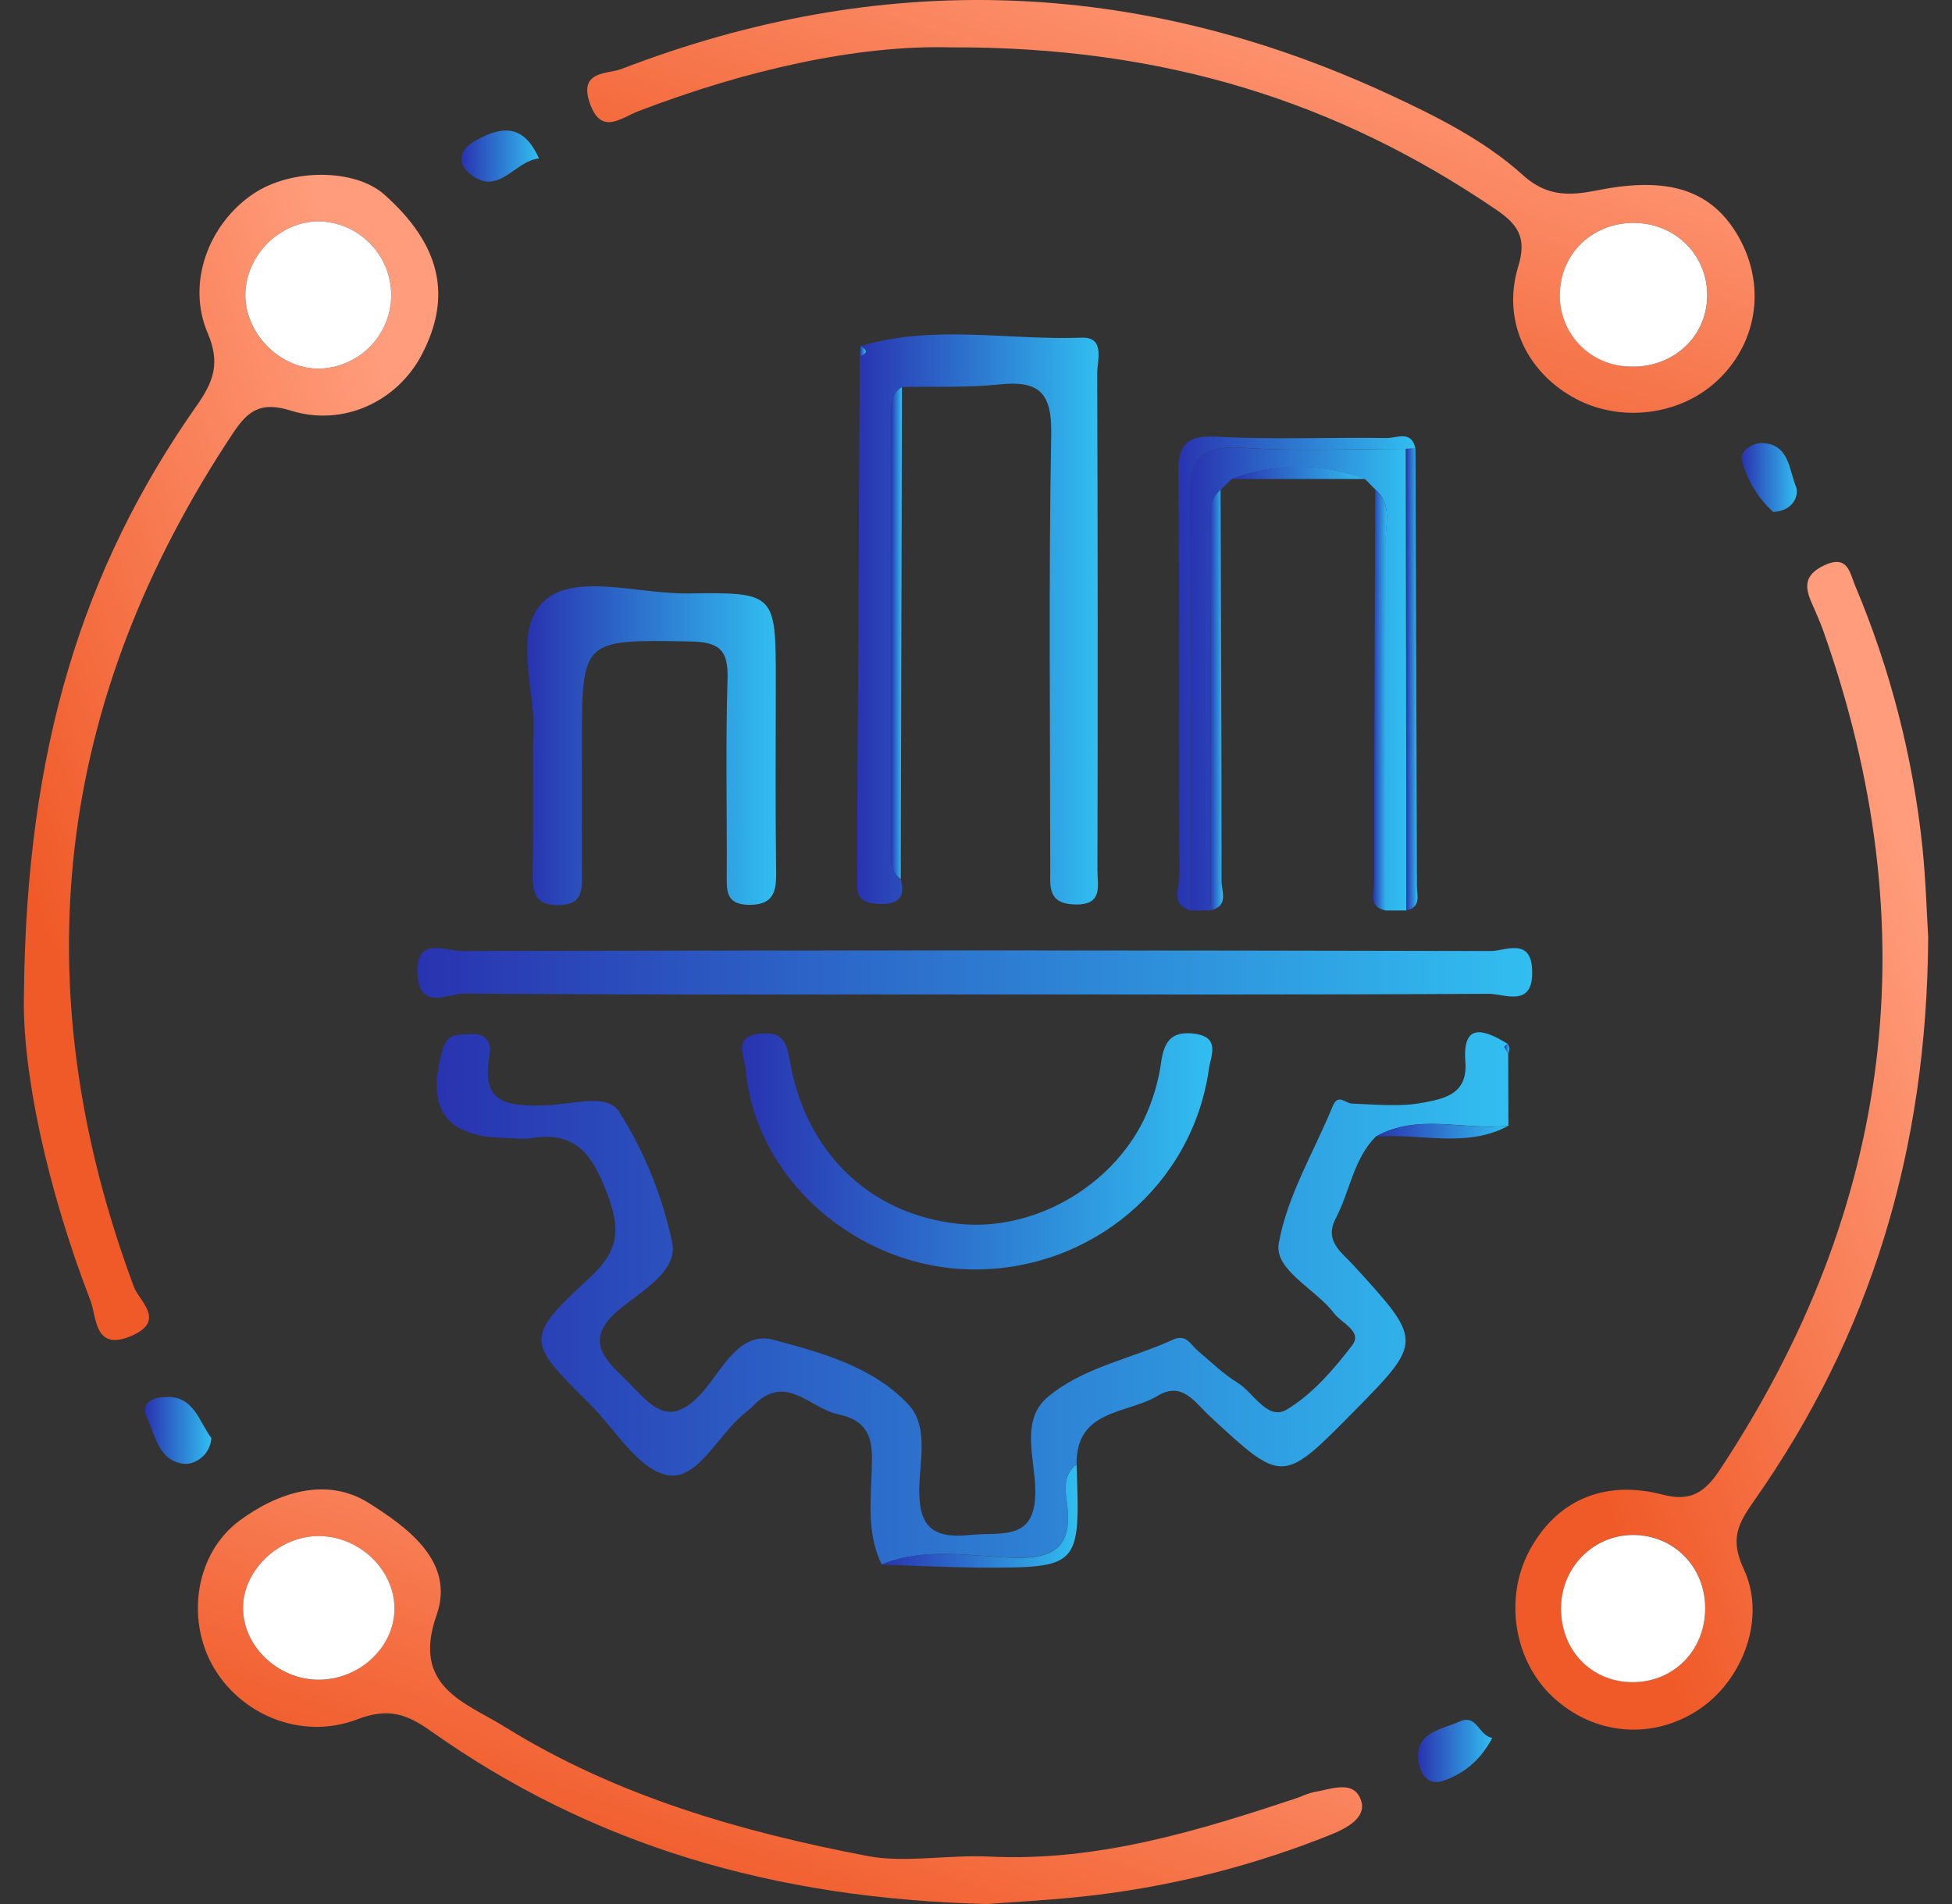 <svg width="41" height="40" viewBox="0 0 41 40" fill="none" xmlns="http://www.w3.org/2000/svg">
<rect x="0" y="0" width="41" height="40" fill="#333333" stroke="none"/>
<g clip-path="url(#clip0_598_3253)">
<path d="M31.679 22.131L31.683 23.649C30.756 23.754 29.789 23.375 28.896 23.878C28.424 24.356 28.354 25.029 28.058 25.592C27.804 26.074 28.18 26.308 28.436 26.589C29.888 28.179 29.888 28.179 28.424 29.666C26.937 31.173 26.939 31.171 25.401 29.743C25.1 29.463 24.829 29.012 24.319 29.322C23.678 29.71 22.599 29.599 22.613 30.761C22.341 30.966 22.367 31.271 22.406 31.538C22.546 32.477 22.17 32.762 21.23 32.722C20.334 32.685 19.403 32.506 18.52 32.867C18.16 32.135 18.323 31.34 18.314 30.577C18.306 30.012 18.043 29.804 17.593 29.71C17.017 29.585 16.504 28.842 15.84 29.514C15.79 29.566 15.737 29.614 15.68 29.658C15.096 30.101 14.671 31.104 14.024 30.991C13.409 30.88 12.925 30.029 12.389 29.496C11.05 28.168 11.01 28.117 12.407 26.822C13.073 26.205 13.006 25.725 12.715 24.978C12.409 24.195 12.035 23.767 11.162 23.91C10.987 23.939 10.802 23.91 10.621 23.905C9.353 23.889 8.938 23.284 9.298 22.05C9.401 21.694 9.623 21.745 9.867 21.726C10.216 21.699 10.331 21.902 10.28 22.186C10.09 23.221 10.708 23.24 11.471 23.221C11.993 23.207 12.755 22.956 13.004 23.355C13.54 24.203 13.919 25.139 14.121 26.12C14.235 26.698 13.484 27.12 13.033 27.488C12.248 28.129 12.67 28.526 13.167 29.011C13.664 29.496 14.033 30.074 14.771 29.228C15.161 28.782 15.533 27.96 16.232 28.144C17.242 28.413 18.328 28.706 19.076 29.502C19.502 29.955 19.323 30.659 19.309 31.246C19.291 32.041 19.555 32.331 20.367 32.248C21.037 32.175 21.768 32.404 21.746 31.288C21.734 30.638 21.43 29.834 22.008 29.348C22.748 28.725 23.754 28.548 24.631 28.147C24.921 28.015 25 28.242 25.152 28.371C25.426 28.602 25.686 28.858 25.989 29.045C26.333 29.256 26.621 29.854 27.027 29.612C27.566 29.29 28.012 28.771 28.401 28.263C28.625 27.969 28.179 27.801 28.021 27.59C27.637 27.079 26.761 26.686 26.859 26.123C27.034 25.128 27.597 24.201 27.991 23.242C28.105 22.963 28.253 23.18 28.4 23.185C28.903 23.203 29.423 23.258 29.908 23.162C30.317 23.08 30.829 22.998 30.779 22.314C30.71 21.454 31.187 21.635 31.67 21.931C31.645 21.951 31.597 21.981 31.597 21.991C31.62 22.04 31.648 22.087 31.679 22.131Z" fill="url(#paint0_linear_598_3253)"/>
<path d="M40.5 19.691C40.474 24.177 39.285 28.055 36.842 31.531C36.513 31.998 36.328 32.327 36.624 32.958C37.109 33.987 36.606 35.294 35.695 35.906C34.718 36.563 33.483 36.461 32.616 35.651C31.801 34.892 31.589 33.586 32.119 32.586C32.678 31.531 33.684 31.075 34.923 31.4C35.518 31.556 35.817 31.342 36.124 30.877C39.776 25.355 40.499 19.479 38.295 13.249C38.223 13.048 38.134 12.852 38.048 12.655C37.903 12.322 37.903 12.077 38.303 11.883C38.811 11.639 38.85 12.027 38.964 12.3C39.703 14.052 40.179 15.901 40.378 17.79C40.451 18.503 40.471 19.222 40.5 19.691ZM34.3 32.246C33.439 32.246 32.763 32.963 32.788 33.842C32.814 34.721 33.473 35.359 34.331 35.339C35.16 35.32 35.796 34.673 35.817 33.827C35.837 32.936 35.173 32.243 34.3 32.246Z" fill="url(#paint1_linear_598_3253)"/>
<path d="M0.503 20.882C0.551 15.731 1.736 11.929 4.132 8.521C4.487 8.015 4.63 7.625 4.362 6.998C3.911 5.942 4.385 4.698 5.325 4.069C6.123 3.534 7.455 3.542 8.068 4.084C9.257 5.138 9.508 6.229 8.849 7.469C8.337 8.432 7.21 8.973 6.104 8.625C5.474 8.428 5.206 8.63 4.893 9.101C1.153 14.731 0.459 20.708 2.812 27.034C2.924 27.334 3.494 27.742 2.769 28.061C1.976 28.41 2.03 27.662 1.905 27.338C0.981 24.945 0.458 22.47 0.503 20.882ZM6.7 7.745C7.107 7.735 7.493 7.568 7.776 7.278C8.06 6.988 8.218 6.599 8.218 6.194C8.217 5.79 8.057 5.402 7.772 5.113C7.487 4.824 7.1 4.658 6.694 4.65C5.895 4.65 5.188 5.337 5.156 6.145C5.119 6.981 5.856 7.744 6.7 7.745Z" fill="url(#paint2_linear_598_3253)"/>
<path d="M19.954 0.995C18.016 0.944 15.679 1.464 13.408 2.336C13.033 2.481 12.619 2.858 12.382 2.148C12.159 1.479 12.771 1.558 13.048 1.451C18.488 -0.645 23.872 -0.47 29.161 1.976C30.156 2.436 31.183 2.951 31.983 3.675C32.618 4.253 33.216 4.052 33.775 3.957C35.077 3.74 35.967 4 36.521 4.982C37.082 5.976 36.925 7.15 36.124 7.945C35.323 8.741 34.012 8.901 33.028 8.34C32.045 7.779 31.549 6.713 31.89 5.593C32.075 4.983 31.879 4.713 31.411 4.395C28.106 2.148 24.475 0.976 19.954 0.995ZM35.86 6.244C35.884 5.371 35.195 4.68 34.304 4.683C33.455 4.683 32.792 5.317 32.767 6.148C32.758 6.344 32.788 6.541 32.856 6.726C32.923 6.911 33.027 7.08 33.162 7.225C33.296 7.369 33.458 7.485 33.638 7.567C33.817 7.648 34.012 7.693 34.209 7.699C35.108 7.749 35.836 7.108 35.86 6.244Z" fill="url(#paint3_linear_598_3253)"/>
<path d="M20.736 40C16.23 39.889 12.425 38.758 9.04 36.36C8.541 36.007 8.151 35.873 7.508 36.119C6.316 36.576 5.017 36.008 4.45 34.963C3.914 33.974 4.113 32.624 5.035 31.943C5.833 31.353 6.859 31.015 7.746 31.576C8.545 32.081 9.567 32.804 9.17 33.931C8.637 35.444 9.779 35.766 10.599 36.276C12.941 37.732 15.57 38.486 18.24 38.995C19.014 39.139 19.928 38.962 20.772 39.003C23.053 39.115 25.175 38.463 27.291 37.756C27.389 37.712 27.491 37.675 27.595 37.648C27.958 37.593 28.449 37.368 28.594 37.845C28.695 38.18 28.303 38.403 27.947 38.545C26.378 39.175 24.733 39.599 23.054 39.807C22.164 39.916 21.262 39.958 20.736 40ZM6.695 35.289C7.565 35.289 8.306 34.575 8.285 33.761C8.264 32.946 7.499 32.243 6.644 32.272C5.837 32.297 5.12 32.989 5.106 33.756C5.09 34.574 5.834 35.291 6.695 35.289Z" fill="url(#paint4_linear_598_3253)"/>
<path d="M18.919 18.468C19.02 18.841 18.871 19.001 18.489 18.992C18.203 18.984 17.992 18.919 18.001 18.578C18.006 18.399 17.997 18.217 18.001 18.04C18.02 14.522 18.039 11.004 18.059 7.486C18.221 7.426 18.236 7.353 18.077 7.27C19.607 6.809 21.172 7.152 22.719 7.094C23.216 7.075 23.046 7.567 23.046 7.848C23.058 11.325 23.06 14.801 23.051 18.278C23.051 18.613 23.178 19.021 22.567 19.001C22.003 18.984 22.059 18.619 22.059 18.261C22.059 15.214 22.024 12.167 22.08 9.121C22.097 8.25 21.823 7.989 20.991 8.076C20.314 8.148 19.627 8.116 18.944 8.13C18.689 8.292 18.712 8.55 18.712 8.798C18.712 11.794 18.712 14.789 18.712 17.785C18.712 18.032 18.679 18.292 18.919 18.468Z" fill="url(#paint5_linear_598_3253)"/>
<path d="M20.451 20.891C16.882 20.891 13.312 20.903 9.744 20.872C9.42 20.872 8.807 21.245 8.767 20.458C8.728 19.658 9.348 19.98 9.682 19.979C16.892 19.962 24.101 19.962 31.311 19.979C31.62 19.979 32.166 19.683 32.182 20.395C32.205 21.184 31.601 20.876 31.26 20.878C27.662 20.899 24.057 20.891 20.451 20.891Z" fill="url(#paint6_linear_598_3253)"/>
<path d="M11.197 15.558C11.313 14.678 10.72 13.304 11.419 12.635C12.055 12.025 13.41 12.482 14.448 12.467C16.295 12.442 16.295 12.46 16.295 14.339C16.295 15.668 16.284 16.996 16.302 18.323C16.308 18.744 16.239 19.012 15.734 19.009C15.229 19.005 15.265 18.692 15.265 18.358C15.271 16.994 15.239 15.63 15.281 14.267C15.3 13.658 15.115 13.486 14.498 13.476C12.221 13.439 12.222 13.415 12.222 15.672C12.222 16.57 12.216 17.467 12.222 18.364C12.222 18.706 12.238 19.001 11.748 19.015C11.213 19.029 11.184 18.725 11.19 18.326C11.205 17.462 11.197 16.6 11.197 15.558Z" fill="url(#paint7_linear_598_3253)"/>
<path d="M20.446 26.669C18.006 26.655 15.853 24.764 15.66 22.447C15.638 22.18 15.381 21.782 15.957 21.717C16.435 21.663 16.521 21.88 16.596 22.314C16.9 24.092 18.165 25.504 20.142 25.711C21.666 25.873 23.319 24.972 24.03 23.516C24.212 23.128 24.335 22.715 24.393 22.291C24.458 21.846 24.637 21.657 25.091 21.717C25.642 21.789 25.43 22.188 25.392 22.457C25.049 24.892 22.934 26.683 20.446 26.669Z" fill="url(#paint8_linear_598_3253)"/>
<path d="M28.888 10.284L28.674 10.067C27.77 9.721 26.769 9.721 25.865 10.067L25.641 10.291C25.293 10.61 25.44 11.03 25.438 11.405C25.425 13.979 25.431 16.553 25.43 19.127H24.995C24.995 16.275 25.024 13.422 24.977 10.571C24.963 9.718 25.157 9.343 26.093 9.408C27.234 9.486 28.383 9.429 29.529 9.431C29.533 12.663 29.536 15.895 29.539 19.128H29.104C29.104 16.551 29.109 13.973 29.097 11.393C29.101 11.019 29.25 10.595 28.888 10.284Z" fill="url(#paint9_linear_598_3253)"/>
<path d="M29.531 9.43C28.386 9.43 27.236 9.485 26.096 9.406C25.16 9.341 24.966 9.716 24.98 10.569C25.027 13.42 24.997 16.273 24.997 19.125C24.578 18.994 24.775 18.644 24.773 18.402C24.757 15.606 24.783 12.81 24.749 10.017C24.741 9.381 24.863 9.136 25.563 9.174C26.747 9.24 27.938 9.183 29.125 9.202C29.331 9.206 29.652 9.027 29.73 9.425C29.664 9.424 29.597 9.426 29.531 9.43Z" fill="url(#paint10_linear_598_3253)"/>
<path d="M18.92 18.468C18.68 18.292 18.712 18.034 18.712 17.786C18.712 14.79 18.712 11.795 18.712 8.799C18.712 8.552 18.689 8.293 18.944 8.131L18.92 18.468Z" fill="url(#paint11_linear_598_3253)"/>
<path d="M29.531 9.428C29.597 9.425 29.664 9.422 29.73 9.421C29.742 12.486 29.752 15.55 29.761 18.615C29.761 18.804 29.857 19.059 29.543 19.124C29.538 15.893 29.535 12.661 29.531 9.428Z" fill="url(#paint12_linear_598_3253)"/>
<path d="M25.426 19.124C25.426 16.55 25.421 13.976 25.434 11.402C25.434 11.027 25.289 10.607 25.637 10.288C25.646 13.031 25.659 15.774 25.657 18.517C25.66 18.728 25.812 19.039 25.426 19.124Z" fill="url(#paint13_linear_598_3253)"/>
<path d="M28.886 10.283C29.249 10.596 29.099 11.018 29.104 11.393C29.116 13.97 29.11 16.548 29.11 19.128C28.721 19.055 28.863 18.744 28.863 18.531C28.861 15.78 28.875 13.031 28.886 10.283Z" fill="url(#paint14_linear_598_3253)"/>
<path d="M31.344 36.511C31.079 37.01 30.714 37.281 30.293 37.416C29.9 37.542 29.785 37.087 29.785 36.899C29.778 36.383 30.299 36.326 30.656 36.167C31.025 36.001 31.054 36.462 31.344 36.511Z" fill="url(#paint15_linear_598_3253)"/>
<path d="M4.44 30.211C4.413 30.581 4.084 30.771 3.873 30.752C3.336 30.705 3.259 30.153 3.083 29.767C2.919 29.405 3.325 29.35 3.514 29.347C4.076 29.339 4.184 29.871 4.44 30.211Z" fill="url(#paint16_linear_598_3253)"/>
<path d="M37.244 10.756C36.929 10.468 36.702 10.097 36.591 9.686C36.527 9.464 36.83 9.301 37.021 9.308C37.577 9.33 37.579 9.87 37.722 10.223C37.787 10.378 37.693 10.732 37.244 10.756Z" fill="url(#paint17_linear_598_3253)"/>
<path d="M18.52 32.87C19.403 32.503 20.334 32.686 21.23 32.725C22.173 32.765 22.546 32.48 22.406 31.541C22.367 31.274 22.341 30.969 22.612 30.764C22.689 32.932 22.689 32.939 20.535 32.932C19.863 32.926 19.191 32.891 18.52 32.87Z" fill="url(#paint18_linear_598_3253)"/>
<path d="M11.321 3.33C10.799 3.376 10.456 4.172 9.841 3.625C9.592 3.403 9.661 3.137 9.991 2.951C10.547 2.643 10.999 2.604 11.321 3.33Z" fill="url(#paint19_linear_598_3253)"/>
<path d="M25.861 10.063C26.766 9.717 27.767 9.717 28.671 10.063H25.861Z" fill="url(#paint20_linear_598_3253)"/>
<path d="M28.895 23.879C29.788 23.377 30.755 23.756 31.682 23.651C30.786 24.134 29.824 23.799 28.895 23.879Z" fill="url(#paint21_linear_598_3253)"/>
<path d="M18.075 7.27C18.234 7.356 18.22 7.429 18.057 7.486C18.063 7.414 18.069 7.342 18.075 7.27Z" fill="url(#paint22_linear_598_3253)"/>
<path d="M31.679 22.131C31.648 22.087 31.621 22.041 31.598 21.993C31.598 21.983 31.643 21.953 31.67 21.933C31.689 21.962 31.701 21.996 31.702 22.031C31.704 22.066 31.696 22.101 31.679 22.131Z" fill="url(#paint23_linear_598_3253)"/>
<path d="M34.299 32.247C35.17 32.247 35.836 32.937 35.816 33.828C35.796 34.674 35.163 35.321 34.33 35.339C33.472 35.359 32.813 34.719 32.788 33.842C32.762 32.966 33.438 32.25 34.299 32.247Z" fill="white"/>
<path d="M6.7 7.745C5.859 7.745 5.122 6.981 5.155 6.145C5.188 5.337 5.893 4.652 6.693 4.65C7.1 4.658 7.487 4.824 7.771 5.113C8.056 5.402 8.216 5.79 8.217 6.194C8.218 6.599 8.06 6.988 7.776 7.278C7.492 7.568 7.106 7.735 6.7 7.745Z" fill="white"/>
<path d="M35.858 6.244C35.834 7.108 35.106 7.749 34.205 7.699C34.008 7.693 33.814 7.648 33.634 7.566C33.455 7.485 33.293 7.368 33.159 7.224C33.025 7.079 32.921 6.91 32.854 6.725C32.786 6.54 32.756 6.344 32.765 6.148C32.791 5.317 33.453 4.686 34.303 4.683C35.193 4.68 35.882 5.371 35.858 6.244Z" fill="white"/>
<path d="M6.694 35.288C5.834 35.288 5.09 34.574 5.106 33.756C5.119 32.989 5.837 32.297 6.644 32.271C7.499 32.244 8.264 32.938 8.285 33.76C8.306 34.582 7.565 35.287 6.694 35.288Z" fill="white"/>
</g>
<defs>
<linearGradient id="paint0_linear_598_3253" x1="9.172" y1="27.276" x2="31.684" y2="27.276" gradientUnits="userSpaceOnUse">
<stop stop-color="#2933B0"/>
<stop offset="1" stop-color="#31BEF0"/>
</linearGradient>
<linearGradient id="paint1_linear_598_3253" x1="34.39" y1="33.415" x2="44.412" y2="29.72" gradientUnits="userSpaceOnUse">
<stop stop-color="#F05A28"/>
<stop offset="1" stop-color="#FF9C7B"/>
</linearGradient>
<linearGradient id="paint2_linear_598_3253" x1="3.072" y1="25.236" x2="13.118" y2="21.51" gradientUnits="userSpaceOnUse">
<stop stop-color="#F05A28"/>
<stop offset="1" stop-color="#FF9C7B"/>
</linearGradient>
<linearGradient id="paint3_linear_598_3253" x1="19.578" y1="7.64" x2="22.898" y2="-2.151" gradientUnits="userSpaceOnUse">
<stop stop-color="#F05A28"/>
<stop offset="1" stop-color="#FF9C7B"/>
</linearGradient>
<linearGradient id="paint4_linear_598_3253" x1="11.38" y1="38.963" x2="14.734" y2="29.143" gradientUnits="userSpaceOnUse">
<stop stop-color="#F05A28"/>
<stop offset="1" stop-color="#FF9C7B"/>
</linearGradient>
<linearGradient id="paint5_linear_598_3253" x1="18" y1="13.014" x2="23.074" y2="13.014" gradientUnits="userSpaceOnUse">
<stop stop-color="#2933B0"/>
<stop offset="1" stop-color="#31BEF0"/>
</linearGradient>
<linearGradient id="paint6_linear_598_3253" x1="8.763" y1="20.438" x2="32.183" y2="20.438" gradientUnits="userSpaceOnUse">
<stop stop-color="#2933B0"/>
<stop offset="1" stop-color="#31BEF0"/>
</linearGradient>
<linearGradient id="paint7_linear_598_3253" x1="11.072" y1="15.666" x2="16.302" y2="15.666" gradientUnits="userSpaceOnUse">
<stop stop-color="#2933B0"/>
<stop offset="1" stop-color="#31BEF0"/>
</linearGradient>
<linearGradient id="paint8_linear_598_3253" x1="15.583" y1="24.188" x2="25.464" y2="24.188" gradientUnits="userSpaceOnUse">
<stop stop-color="#2933B0"/>
<stop offset="1" stop-color="#31BEF0"/>
</linearGradient>
<linearGradient id="paint9_linear_598_3253" x1="24.976" y1="14.264" x2="29.539" y2="14.264" gradientUnits="userSpaceOnUse">
<stop stop-color="#2933B0"/>
<stop offset="1" stop-color="#31BEF0"/>
</linearGradient>
<linearGradient id="paint10_linear_598_3253" x1="24.728" y1="14.145" x2="29.73" y2="14.145" gradientUnits="userSpaceOnUse">
<stop stop-color="#2933B0"/>
<stop offset="1" stop-color="#31BEF0"/>
</linearGradient>
<linearGradient id="paint11_linear_598_3253" x1="18.711" y1="13.3" x2="18.944" y2="13.3" gradientUnits="userSpaceOnUse">
<stop stop-color="#2933B0"/>
<stop offset="1" stop-color="#31BEF0"/>
</linearGradient>
<linearGradient id="paint12_linear_598_3253" x1="29.531" y1="14.273" x2="29.775" y2="14.273" gradientUnits="userSpaceOnUse">
<stop stop-color="#2933B0"/>
<stop offset="1" stop-color="#31BEF0"/>
</linearGradient>
<linearGradient id="paint13_linear_598_3253" x1="25.404" y1="14.706" x2="25.689" y2="14.706" gradientUnits="userSpaceOnUse">
<stop stop-color="#2933B0"/>
<stop offset="1" stop-color="#31BEF0"/>
</linearGradient>
<linearGradient id="paint14_linear_598_3253" x1="28.838" y1="14.706" x2="29.13" y2="14.706" gradientUnits="userSpaceOnUse">
<stop stop-color="#2933B0"/>
<stop offset="1" stop-color="#31BEF0"/>
</linearGradient>
<linearGradient id="paint15_linear_598_3253" x1="29.785" y1="36.785" x2="31.344" y2="36.785" gradientUnits="userSpaceOnUse">
<stop stop-color="#2933B0"/>
<stop offset="1" stop-color="#31BEF0"/>
</linearGradient>
<linearGradient id="paint16_linear_598_3253" x1="3.045" y1="30.05" x2="4.44" y2="30.05" gradientUnits="userSpaceOnUse">
<stop stop-color="#2933B0"/>
<stop offset="1" stop-color="#31BEF0"/>
</linearGradient>
<linearGradient id="paint17_linear_598_3253" x1="36.582" y1="10.032" x2="37.741" y2="10.032" gradientUnits="userSpaceOnUse">
<stop stop-color="#2933B0"/>
<stop offset="1" stop-color="#31BEF0"/>
</linearGradient>
<linearGradient id="paint18_linear_598_3253" x1="18.519" y1="31.848" x2="22.635" y2="31.848" gradientUnits="userSpaceOnUse">
<stop stop-color="#2933B0"/>
<stop offset="1" stop-color="#31BEF0"/>
</linearGradient>
<linearGradient id="paint19_linear_598_3253" x1="9.691" y1="3.279" x2="11.321" y2="3.279" gradientUnits="userSpaceOnUse">
<stop stop-color="#2933B0"/>
<stop offset="1" stop-color="#31BEF0"/>
</linearGradient>
<linearGradient id="paint20_linear_598_3253" x1="25.861" y1="9.933" x2="28.671" y2="9.933" gradientUnits="userSpaceOnUse">
<stop stop-color="#2933B0"/>
<stop offset="1" stop-color="#31BEF0"/>
</linearGradient>
<linearGradient id="paint21_linear_598_3253" x1="28.894" y1="23.765" x2="31.682" y2="23.765" gradientUnits="userSpaceOnUse">
<stop stop-color="#2933B0"/>
<stop offset="1" stop-color="#31BEF0"/>
</linearGradient>
<linearGradient id="paint22_linear_598_3253" x1="18.057" y1="7.378" x2="18.187" y2="7.378" gradientUnits="userSpaceOnUse">
<stop stop-color="#2933B0"/>
<stop offset="1" stop-color="#31BEF0"/>
</linearGradient>
<linearGradient id="paint23_linear_598_3253" x1="31.598" y1="22.032" x2="31.702" y2="22.032" gradientUnits="userSpaceOnUse">
<stop stop-color="#2933B0"/>
<stop offset="1" stop-color="#31BEF0"/>
</linearGradient>
<clipPath id="clip0_598_3253">
<rect width="40" height="40" fill="white" transform="translate(0.5)"/>
</clipPath>
</defs>
</svg>
